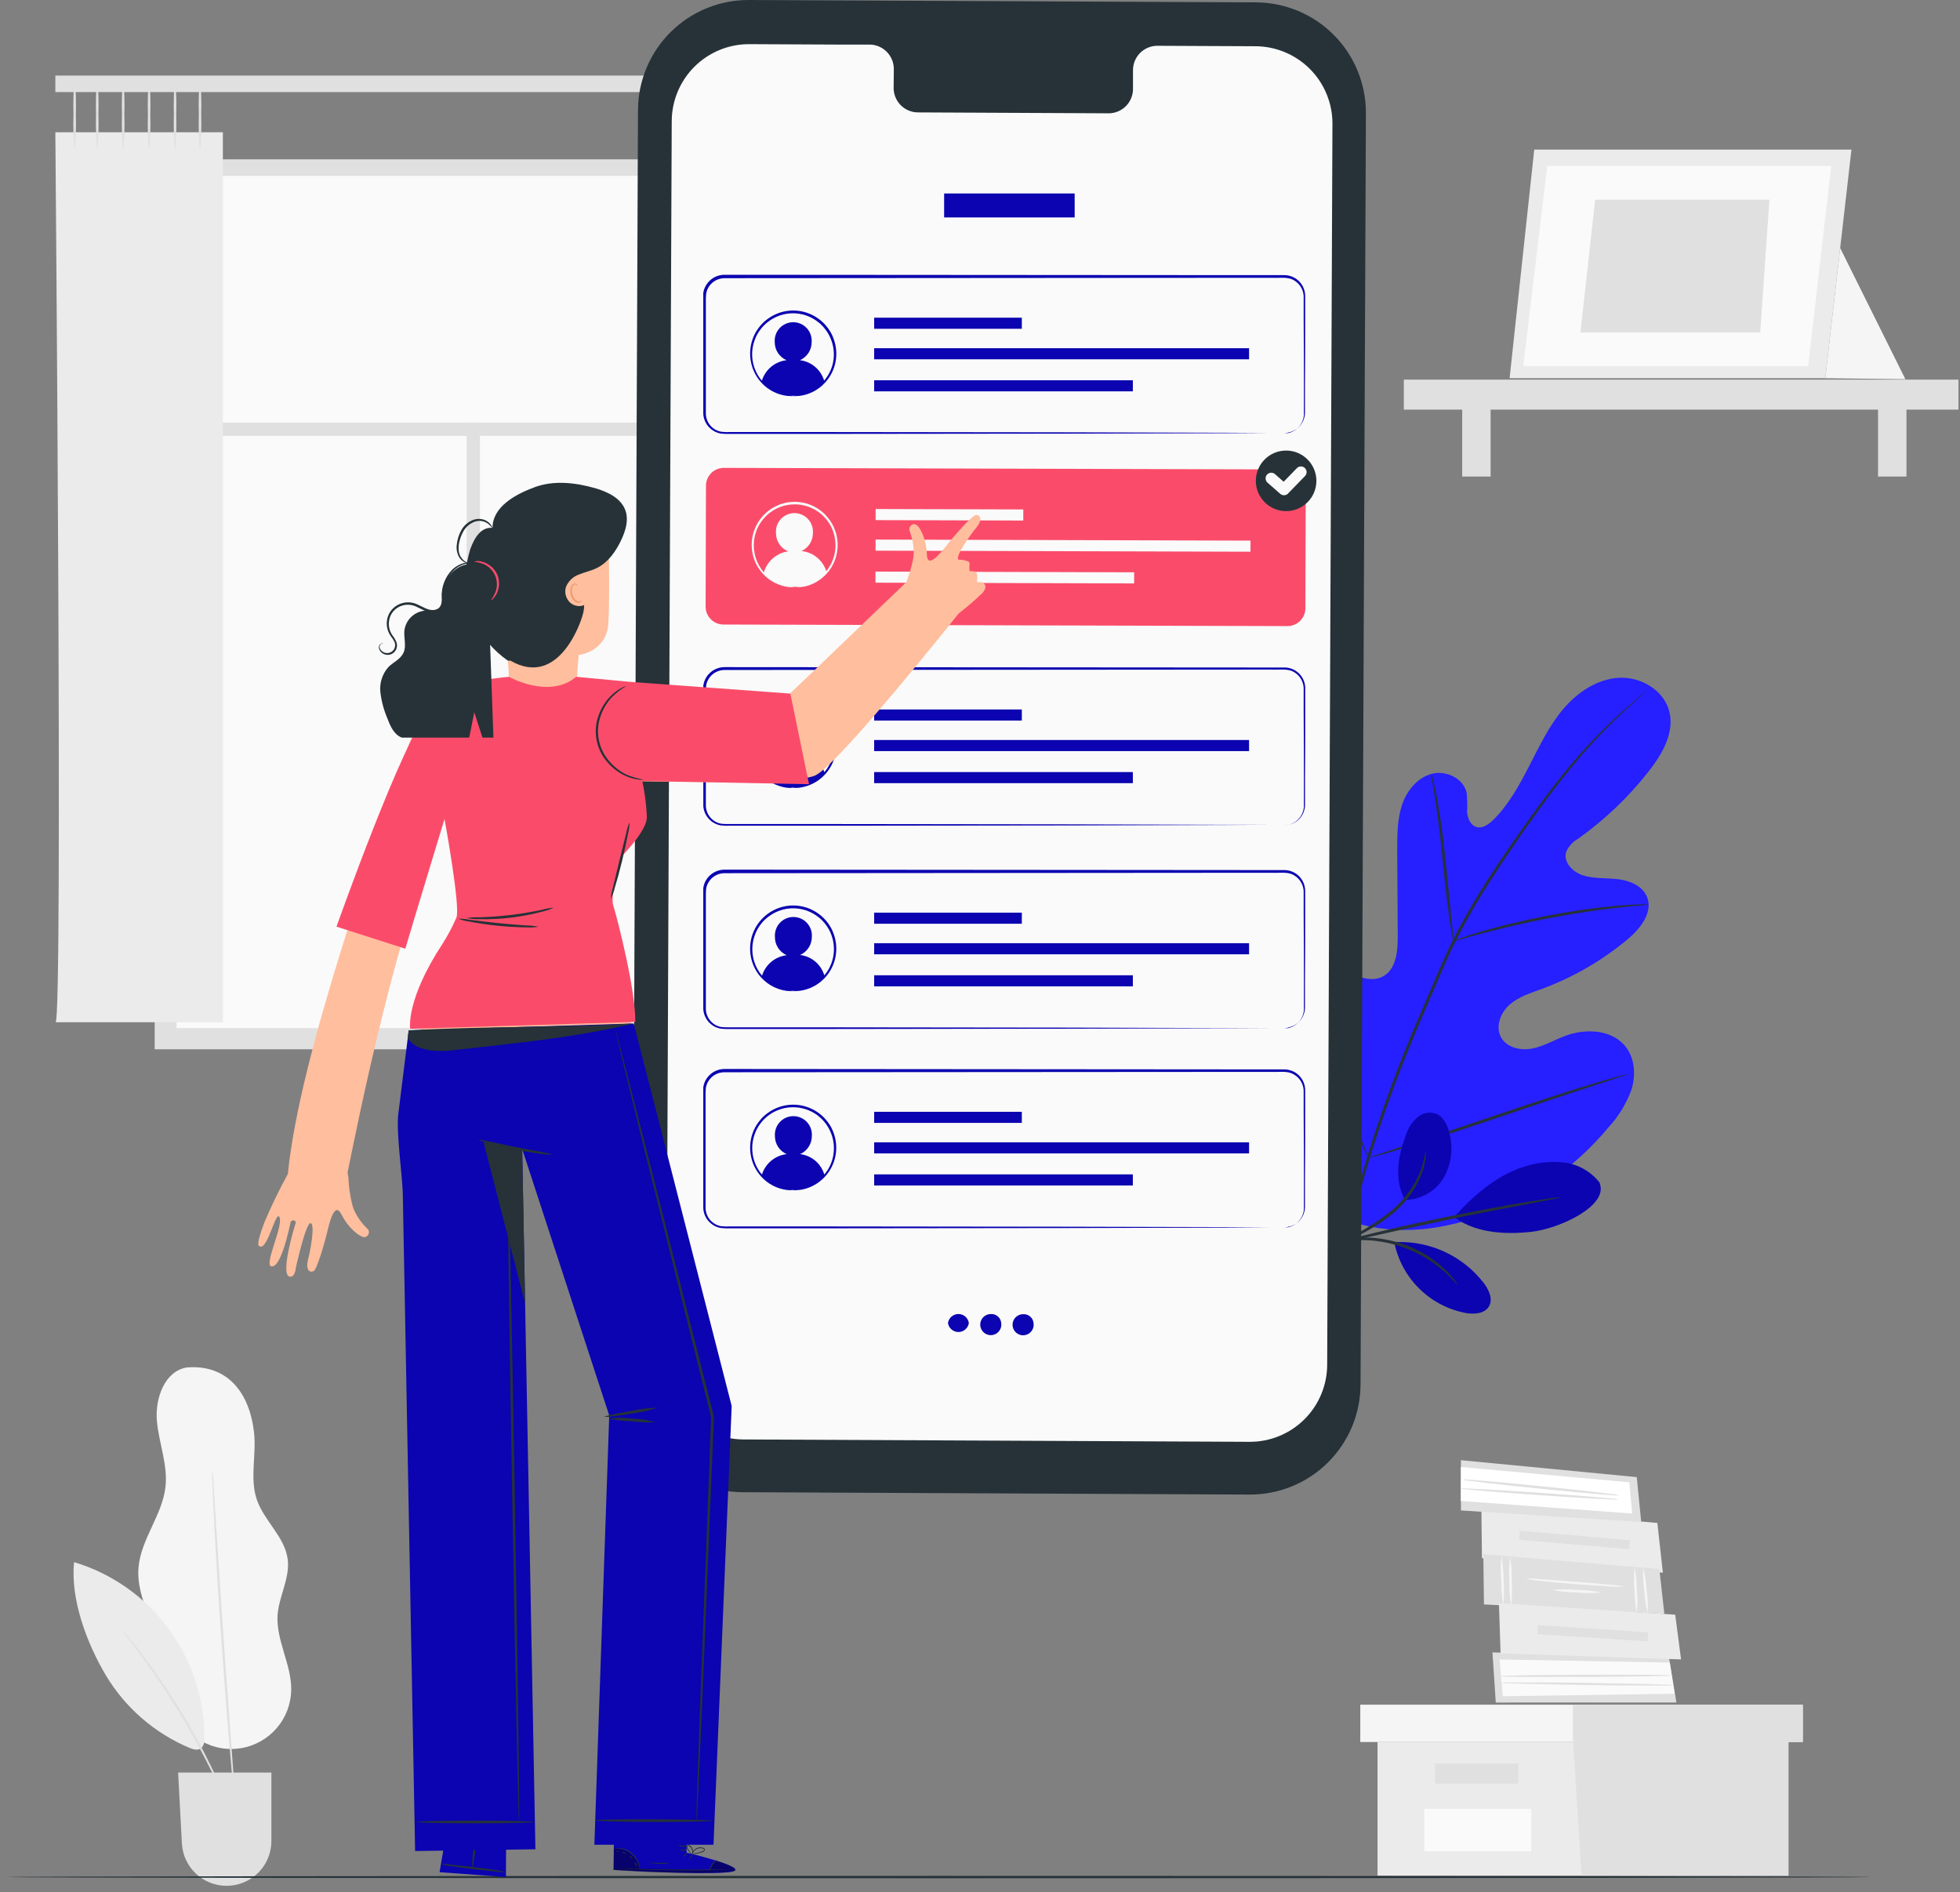 <svg width="173" height="167" viewBox="0 0 173 167" fill="none" xmlns="http://www.w3.org/2000/svg">
<rect x="0" y="0" width="173" height="167" fill="#808080" stroke="none"/>
<path d="M70.603 14.062H13.652V92.606H70.603V14.062Z" fill="#E0E0E0"/>
<path d="M67.465 16.024H16.084V90.234H67.465V16.024Z" fill="#FAFAFA" stroke="#FAFAFA" stroke-miterlimit="10"/>
<path d="M68.413 37.296H15.844V38.467H68.413V37.296Z" fill="#E0E0E0"/>
<path d="M41.19 37.296V90.563H42.361V37.296H41.19Z" fill="#E0E0E0"/>
<path d="M79.665 6.67H4.885V8.126H79.665V6.67Z" fill="#E0E0E0"/>
<path d="M4.885 11.674C4.885 11.674 5.567 90.218 4.905 90.218H19.672V11.674H4.885Z" fill="#EBEBEB"/>
<path d="M8.582 13.367C8.478 12.28 8.444 11.188 8.477 10.097C8.444 9.005 8.478 7.913 8.582 6.826C8.687 7.913 8.722 9.005 8.686 10.097C8.722 11.188 8.687 12.28 8.582 13.367Z" fill="#E0E0E0"/>
<path d="M6.591 13.367C6.485 12.28 6.45 11.188 6.486 10.097C6.45 9.005 6.485 7.913 6.591 6.826C6.694 7.913 6.729 9.005 6.695 10.097C6.729 11.188 6.694 12.28 6.591 13.367Z" fill="#E0E0E0"/>
<path d="M10.872 13.367C10.766 12.28 10.732 11.188 10.768 10.097C10.732 9.005 10.766 7.913 10.872 6.826C10.975 7.913 11.01 9.005 10.976 10.097C11.01 11.188 10.975 12.28 10.872 13.367Z" fill="#E0E0E0"/>
<path d="M13.16 13.367C13.056 12.28 13.022 11.188 13.055 10.097C13.022 9.005 13.056 7.913 13.16 6.826C13.265 7.913 13.3 9.005 13.264 10.097C13.3 11.188 13.265 12.28 13.16 13.367Z" fill="#E0E0E0"/>
<path d="M15.451 13.367C15.348 12.28 15.313 11.188 15.347 10.097C15.313 9.005 15.348 7.913 15.451 6.826C15.554 7.913 15.589 9.005 15.555 10.097C15.589 11.188 15.554 12.28 15.451 13.367Z" fill="#E0E0E0"/>
<path d="M17.655 13.367C17.55 12.28 17.515 11.188 17.551 10.097C17.515 9.005 17.55 7.913 17.655 6.826C17.759 7.913 17.793 9.005 17.76 10.097C17.793 11.188 17.759 12.28 17.655 13.367Z" fill="#E0E0E0"/>
<path d="M64.383 11.674C64.383 11.674 65.065 90.218 64.407 90.218H79.174V11.674H64.383Z" fill="#EBEBEB"/>
<path d="M68.084 13.367C67.98 12.28 67.945 11.188 67.979 10.097C67.945 9.005 67.98 7.913 68.084 6.826C68.187 7.913 68.222 9.005 68.188 10.097C68.222 11.188 68.187 12.28 68.084 13.367Z" fill="#E0E0E0"/>
<path d="M66.09 13.367C65.986 12.28 65.951 11.188 65.985 10.097C65.951 9.005 65.986 7.913 66.09 6.826C66.195 7.913 66.23 9.005 66.194 10.097C66.23 11.188 66.195 12.28 66.09 13.367Z" fill="#E0E0E0"/>
<path d="M70.374 13.367C70.268 12.28 70.234 11.188 70.27 10.097C70.234 9.005 70.268 7.913 70.374 6.826C70.477 7.913 70.512 9.005 70.478 10.097C70.512 11.188 70.477 12.28 70.374 13.367Z" fill="#E0E0E0"/>
<path d="M72.662 13.367C72.558 12.28 72.524 11.188 72.557 10.097C72.524 9.005 72.558 7.913 72.662 6.826C72.765 7.913 72.8 9.005 72.766 10.097C72.8 11.188 72.765 12.28 72.662 13.367Z" fill="#E0E0E0"/>
<path d="M74.954 13.367C74.848 12.28 74.814 11.188 74.85 10.097C74.814 9.005 74.848 7.913 74.954 6.826C75.057 7.913 75.092 9.005 75.058 10.097C75.092 11.188 75.057 12.28 74.954 13.367Z" fill="#E0E0E0"/>
<path d="M77.152 13.367C77.049 12.28 77.014 11.188 77.048 10.097C77.014 9.005 77.049 7.913 77.152 6.826C77.258 7.913 77.293 9.005 77.256 10.097C77.293 11.188 77.258 12.28 77.152 13.367Z" fill="#E0E0E0"/>
<path d="M121.588 153.742V165.536H138.835H157.856V153.742H121.588Z" fill="#EBEBEB"/>
<path d="M120.066 150.448V153.742H159.124V150.448H138.835H120.066Z" fill="#F5F5F5"/>
<path d="M139.598 165.536H157.857V153.742H159.125V150.448H138.836V153.437L139.598 165.536Z" fill="#E0E0E0"/>
<path d="M134.016 155.644H126.66V157.418H134.016V155.644Z" fill="#E0E0E0"/>
<path d="M135.159 159.641H125.713V163.389H135.159V159.641Z" fill="#FAFAFA"/>
<path d="M130.806 137.514L130.754 133.08L146.288 134.408L146.773 138.794L130.806 137.514Z" fill="#EBEBEB"/>
<path d="M134.158 135.097L134.09 135.892L143.806 136.724L143.874 135.928L134.158 135.097Z" fill="#E0E0E0"/>
<path d="M128.951 133.304L128.947 128.87L144.469 130.363L144.862 134.328L128.951 133.304Z" fill="#E0E0E0"/>
<path d="M128.947 129.472L128.939 132.466L144.064 133.577L143.811 130.821L128.947 129.472Z" fill="white"/>
<path d="M142.915 131.968C142.732 131.987 142.548 131.987 142.365 131.968L140.88 131.851C139.624 131.743 137.891 131.583 135.981 131.39C134.07 131.197 132.341 131.009 131.089 130.864L129.608 130.68C129.425 130.666 129.243 130.634 129.066 130.583C129.249 130.567 129.433 130.567 129.616 130.583L131.101 130.7C132.357 130.808 134.087 130.973 136.001 131.165C137.915 131.358 139.644 131.542 140.892 131.691L142.373 131.871C142.557 131.885 142.738 131.917 142.915 131.968Z" fill="#E0E0E0"/>
<path d="M142.883 132.341C142.699 132.361 142.514 132.361 142.33 132.341L140.829 132.269C139.565 132.201 137.815 132.092 135.885 131.956C133.955 131.82 132.205 131.691 130.941 131.583L129.444 131.446C129.26 131.44 129.077 131.413 128.898 131.366C129.083 131.348 129.268 131.348 129.452 131.366L130.953 131.434C132.221 131.503 133.971 131.615 135.901 131.747C137.831 131.88 139.577 132.016 140.841 132.125L142.338 132.261C142.522 132.272 142.704 132.298 142.883 132.341Z" fill="#E0E0E0"/>
<path d="M130.982 141.599L130.926 137.165L146.464 138.481L146.905 142.441L130.982 141.599Z" fill="#E0E0E0"/>
<path d="M132.696 141.691C132.564 140.971 132.5 140.24 132.507 139.508C132.442 138.779 132.449 138.045 132.527 137.317C132.658 138.038 132.721 138.768 132.716 139.5C132.779 140.23 132.772 140.963 132.696 141.691Z" fill="#F5F5F5"/>
<path d="M133.283 137.365C133.401 138.086 133.452 138.815 133.435 139.544C133.486 140.272 133.466 141.003 133.375 141.727C133.257 141.007 133.206 140.278 133.223 139.548C133.172 138.821 133.192 138.089 133.283 137.365Z" fill="#F5F5F5"/>
<path d="M134.693 139.315C137.402 139.616 140.584 139.789 143.337 140.034L134.693 139.315Z" fill="white"/>
<path d="M143.337 140.034C142.913 140.054 142.488 140.043 142.065 140.002C141.283 139.958 140.203 139.89 139.007 139.801C137.811 139.713 136.732 139.613 135.949 139.52C135.525 139.491 135.105 139.423 134.693 139.316C135.118 139.303 135.543 139.322 135.965 139.372L139.023 139.593C140.227 139.681 141.299 139.773 142.077 139.853C142.502 139.876 142.923 139.936 143.337 140.034Z" fill="#F5F5F5"/>
<path d="M144.474 142.313C144.339 141.661 144.272 140.997 144.274 140.331C144.203 139.671 144.203 139.005 144.274 138.344C144.409 138.995 144.476 139.658 144.474 140.323C144.544 140.984 144.544 141.652 144.474 142.313Z" fill="#F5F5F5"/>
<path d="M145.433 142.362C145.262 141.715 145.161 141.051 145.132 140.383C145.032 139.719 145.001 139.047 145.04 138.377C145.208 139.023 145.309 139.684 145.341 140.351C145.441 141.016 145.471 141.69 145.433 142.362Z" fill="#F5F5F5"/>
<path d="M137.002 140.311C138.711 140.427 140.016 140.511 141.38 140.544L137.002 140.311Z" fill="white"/>
<path d="M141.38 140.544C140.65 140.612 139.915 140.612 139.185 140.544C138.452 140.539 137.721 140.465 137.002 140.323C137.732 140.252 138.467 140.252 139.197 140.323C139.93 140.328 140.661 140.402 141.38 140.544Z" fill="#F5F5F5"/>
<path d="M132.025 150.259L131.732 145.833L147.318 146.326L147.969 150.255L132.025 150.259Z" fill="#E0E0E0"/>
<path d="M132.644 149.701L147.809 149.484L147.388 146.731L132.359 146.455L132.644 149.701Z" fill="#FAFAFA"/>
<path d="M132.449 145.921L132.305 141.491L147.863 142.506L148.38 146.451L132.449 145.921Z" fill="#EBEBEB"/>
<path d="M135.749 143.428L135.697 144.225L145.428 144.857L145.48 144.06L135.749 143.428Z" fill="#E0E0E0"/>
<path d="M147.542 147.863C147.345 147.899 147.145 147.914 146.944 147.907L145.339 147.947C143.967 147.971 142.077 147.991 139.986 148C137.895 148.008 136.005 148 134.633 148L133.028 147.975C132.827 147.981 132.627 147.968 132.43 147.935C132.626 147.902 132.825 147.888 133.024 147.891L134.649 147.851C136.017 147.827 137.911 147.811 140.002 147.803C142.093 147.795 143.987 147.803 145.355 147.803L146.96 147.831C147.155 147.825 147.35 147.836 147.542 147.863Z" fill="#E0E0E0"/>
<path d="M147.72 148.722C147.521 148.754 147.319 148.766 147.118 148.758H145.485C144.104 148.758 142.198 148.758 140.095 148.714C137.993 148.669 136.082 148.649 134.706 148.609L133.065 148.561C132.864 148.565 132.664 148.549 132.467 148.513C132.665 148.484 132.865 148.473 133.065 148.481H134.698C136.078 148.481 137.985 148.481 140.091 148.525C142.198 148.569 144.104 148.593 145.481 148.629L147.114 148.685C147.316 148.682 147.519 148.694 147.72 148.722Z" fill="#E0E0E0"/>
<path d="M16.495 120.684C14.544 120.997 13.685 123.393 13.846 125.363C14.007 127.333 14.825 129.251 14.608 131.214C14.332 133.71 12.45 135.816 12.229 138.312C11.972 141.258 14.055 143.874 14.677 146.764C14.978 148.172 14.938 149.661 15.479 151.001C15.928 152.14 16.756 153.088 17.824 153.685C18.893 154.282 20.135 154.491 21.34 154.276C22.544 154.061 23.637 153.435 24.433 152.505C25.229 151.576 25.678 150.399 25.704 149.175C25.748 146.912 24.352 144.781 24.5 142.522C24.629 140.857 25.604 139.276 25.395 137.618C25.146 135.644 23.317 134.239 22.67 132.357C22.024 130.475 22.646 128.401 22.422 126.422C22.02 122.875 20.054 120.403 16.495 120.684Z" fill="#F5F5F5"/>
<path d="M6.538 137.867C6.205 141.154 7.662 145.022 9.347 147.863C11.06 150.719 13.638 152.957 16.707 154.252C17.052 154.396 17.481 154.516 17.77 154.28C17.873 154.167 17.95 154.033 17.996 153.887C18.042 153.742 18.057 153.588 18.039 153.437C18.062 149.947 16.953 146.543 14.879 143.736C12.805 140.929 9.877 138.87 6.534 137.867" fill="#EBEBEB"/>
<path d="M20.861 161.126C20.824 161.067 20.793 161.006 20.769 160.941C20.709 160.801 20.628 160.624 20.536 160.403C20.335 159.934 20.042 159.26 19.665 158.429C18.686 156.267 17.595 154.158 16.399 152.109C15.199 150.061 13.896 148.076 12.494 146.162C11.956 145.427 11.515 144.837 11.202 144.436L10.849 143.967C10.804 143.913 10.765 143.855 10.732 143.794C10.786 143.838 10.835 143.887 10.877 143.942L11.258 144.388C11.587 144.789 12.061 145.355 12.602 146.081C14.039 147.979 15.362 149.961 16.563 152.016C17.759 154.071 18.831 156.195 19.773 158.377C20.135 159.211 20.412 159.898 20.576 160.383C20.66 160.608 20.724 160.785 20.781 160.937C20.817 160.995 20.844 161.059 20.861 161.126Z" fill="#E0E0E0"/>
<path d="M18.745 129.781C18.745 129.781 18.745 129.889 18.781 130.098C18.817 130.307 18.817 130.62 18.845 131.001C18.897 131.804 18.97 132.939 19.058 134.332C19.238 137.141 19.487 141.033 19.788 145.323C20.089 149.613 20.39 153.497 20.591 156.31C20.695 157.703 20.783 158.834 20.844 159.637C20.872 160.018 20.892 160.319 20.908 160.544C20.918 160.649 20.918 160.755 20.908 160.861C20.882 160.758 20.866 160.653 20.86 160.548L20.763 159.645C20.687 158.842 20.583 157.711 20.45 156.318C20.198 153.509 19.881 149.629 19.58 145.335C19.279 141.041 19.046 137.157 18.905 134.34C18.837 132.947 18.785 131.812 18.749 131.005C18.749 130.624 18.725 130.323 18.717 130.098C18.716 129.992 18.726 129.886 18.745 129.781Z" fill="#E0E0E0"/>
<path d="M15.721 156.438H23.955V162.482C23.955 163.53 23.539 164.536 22.797 165.277C22.056 166.018 21.051 166.435 20.003 166.435C18.991 166.435 18.017 166.047 17.283 165.352C16.548 164.656 16.108 163.705 16.054 162.695L15.721 156.438Z" fill="#E0E0E0"/>
<path d="M135.421 13.203L133.246 33.379H161.108L163.419 13.203H135.421Z" fill="#EBEBEB"/>
<path d="M136.568 14.651L134.453 32.308H159.598L161.632 14.651H136.568Z" fill="#FAFAFA"/>
<path d="M140.798 17.621L139.498 29.338H155.365L156.18 17.621H140.798Z" fill="#E0E0E0"/>
<path d="M162.424 21.891L168.178 33.464L161.107 33.38L162.512 21.136" fill="#F5F5F5"/>
<path d="M168.274 35.783H165.766V42.059H168.274V35.783Z" fill="#E0E0E0"/>
<path d="M131.569 35.783H129.061V42.059H131.569V35.783Z" fill="#E0E0E0"/>
<path d="M172.865 33.504H123.908V36.152H172.865V33.504Z" fill="#E0E0E0"/>
<path d="M165.193 165.66C165.193 165.716 128.347 165.765 82.929 165.765C37.511 165.765 0.637 165.716 0.637 165.66C0.637 165.604 37.475 165.556 82.929 165.556C128.383 165.556 165.193 165.6 165.193 165.66Z" fill="#263238"/>
<path d="M118.494 107.554C111.572 102.738 109.999 93.741 110.276 85.671C110.32 84.327 110.172 82.906 110.814 81.723C111.456 80.539 112.948 79.736 114.152 80.302C115.156 80.772 115.589 81.935 116.159 82.898C116.906 84.182 118.001 85.228 119.317 85.916C120.176 86.362 121.235 86.635 122.082 86.165C123.246 85.527 123.382 83.922 123.374 82.582L123.326 75.089C123.326 73.753 123.326 72.385 123.727 71.113C124.128 69.841 125.063 68.661 126.335 68.304C127.608 67.946 129.189 68.681 129.457 69.993C129.508 70.547 129.52 71.103 129.494 71.658C129.534 72.216 129.791 72.83 130.32 72.987C130.85 73.143 131.392 72.762 131.789 72.373C133.173 71.02 134.112 69.275 134.999 67.557C135.886 65.84 136.729 64.05 137.981 62.573C139.233 61.096 140.97 59.929 142.889 59.82C144.807 59.712 146.853 60.896 147.339 62.778C147.824 64.66 146.709 66.574 145.505 68.099C143.726 70.367 141.628 72.366 139.277 74.034C138.821 74.292 138.458 74.688 138.242 75.166C137.949 76.061 138.795 76.947 139.678 77.24C140.678 77.573 141.761 77.469 142.804 77.593C143.848 77.718 144.979 78.175 145.377 79.162C145.922 80.531 144.779 81.972 143.651 82.906C141.394 84.79 138.83 86.271 136.071 87.285C135.084 87.646 134.064 87.959 133.262 88.653C132.459 89.347 131.986 90.547 132.459 91.494C132.933 92.441 134.173 92.738 135.204 92.546C136.235 92.353 137.162 91.795 138.145 91.426C139.983 90.732 142.363 90.856 143.543 92.449C144.317 93.493 144.385 94.949 143.992 96.197C143.542 97.424 142.851 98.55 141.962 99.508C139.044 103.012 135.248 105.68 130.962 107.237C126.693 108.717 122.736 109.119 118.494 107.566" fill="#261FFF"/>
<path d="M145.385 60.932C145.345 60.977 145.302 61.018 145.257 61.056L144.855 61.413C144.506 61.722 143.989 62.18 143.338 62.786C141.498 64.497 139.788 66.342 138.222 68.308C137.223 69.552 136.188 70.956 135.104 72.485C134.021 74.014 132.877 75.663 131.737 77.437C130.53 79.282 129.426 81.192 128.431 83.159C127.913 84.183 127.455 85.254 126.982 86.35C126.508 87.445 126.043 88.549 125.561 89.668C123.732 93.874 122.14 98.178 120.79 102.562C119.702 106.147 118.954 109.827 118.555 113.553C118.296 116.066 118.254 118.597 118.43 121.117C118.503 122.008 118.571 122.702 118.631 123.168C118.659 123.393 118.679 123.569 118.695 123.702C118.701 123.763 118.701 123.825 118.695 123.886C118.678 123.827 118.664 123.767 118.655 123.706C118.635 123.573 118.607 123.401 118.571 123.176C118.491 122.71 118.406 122.02 118.322 121.125C118.109 118.6 118.126 116.06 118.37 113.537C118.746 109.794 119.48 106.096 120.561 102.493C121.9 98.099 123.491 93.784 125.325 89.572L126.749 86.249C127.219 85.158 127.684 84.078 128.202 83.039C129.206 81.065 130.318 79.148 131.533 77.296C132.68 75.523 133.836 73.882 134.923 72.353C136.011 70.824 137.066 69.423 138.074 68.187C139.661 66.232 141.402 64.406 143.278 62.726C143.936 62.132 144.482 61.682 144.827 61.385L145.229 61.048C145.277 61.005 145.329 60.966 145.385 60.932Z" fill="#263238"/>
<path d="M128.29 83.039C128.225 82.855 128.181 82.663 128.158 82.469C128.09 82.1 128.005 81.558 127.909 80.892C127.72 79.56 127.508 77.71 127.311 75.675C127.115 73.641 126.874 71.791 126.665 70.459C126.565 69.796 126.476 69.255 126.408 68.889C126.363 68.699 126.337 68.504 126.332 68.308C126.411 68.487 126.468 68.676 126.501 68.869C126.597 69.235 126.713 69.764 126.838 70.426C127.09 71.755 127.343 73.601 127.556 75.643C127.769 77.686 127.957 79.484 128.082 80.86C128.15 81.486 128.206 82.016 128.254 82.441C128.289 82.638 128.301 82.839 128.29 83.039Z" fill="#263238"/>
<path d="M145.504 79.821C145.277 79.871 145.046 79.899 144.814 79.905C144.373 79.945 143.735 79.997 142.948 80.09C141.367 80.258 139.196 80.571 136.816 81.017C134.437 81.462 132.31 81.988 130.777 82.389C130.007 82.586 129.389 82.762 128.959 82.883C128.742 82.96 128.517 83.015 128.289 83.047C128.496 82.944 128.71 82.858 128.931 82.79C129.352 82.642 129.962 82.437 130.729 82.216C132.258 81.767 134.393 81.237 136.78 80.78C138.816 80.388 140.871 80.102 142.936 79.921C143.739 79.853 144.373 79.825 144.818 79.817C145.047 79.798 145.276 79.799 145.504 79.821Z" fill="#263238"/>
<path d="M120.785 102.177C120.736 102.113 120.697 102.043 120.669 101.968L120.376 101.346C120.119 100.804 119.774 100.01 119.36 99.022C118.53 97.048 117.466 94.287 116.335 91.225C115.203 88.163 114.172 85.395 113.381 83.404C112.98 82.441 112.675 81.647 112.442 81.053C112.338 80.796 112.258 80.587 112.189 80.415C112.154 80.341 112.13 80.263 112.117 80.182C112.167 80.246 112.206 80.318 112.234 80.395C112.314 80.559 112.41 80.768 112.527 81.017C112.783 81.558 113.128 82.353 113.542 83.34C114.372 85.31 115.436 88.071 116.567 91.137C117.699 94.203 118.73 96.968 119.521 98.954L120.46 101.306C120.564 101.563 120.645 101.775 120.713 101.948C120.747 102.02 120.772 102.097 120.785 102.177Z" fill="#263238"/>
<path d="M143.671 94.801C143.6 94.842 143.525 94.875 143.446 94.897L142.78 95.118L140.332 95.92C138.261 96.591 135.412 97.554 132.27 98.617C129.128 99.68 126.251 100.623 124.18 101.245C123.137 101.558 122.294 101.803 121.704 101.964L121.026 102.14C120.873 102.18 120.789 102.197 120.785 102.184C120.857 102.144 120.934 102.113 121.014 102.092L121.68 101.871L124.128 101.069C126.199 100.399 129.044 99.436 132.19 98.372C135.336 97.309 138.209 96.366 140.28 95.744C141.319 95.431 142.166 95.182 142.752 95.025L143.43 94.849C143.508 94.822 143.589 94.806 143.671 94.801Z" fill="#263238"/>
<path d="M124.008 105.892C124.709 105.892 125.398 105.706 126.004 105.353C126.61 105.001 127.112 104.495 127.459 103.886C127.796 103.272 128.007 102.596 128.079 101.9C128.151 101.203 128.084 100.499 127.881 99.829C127.704 99.207 127.383 98.561 126.789 98.304C126.504 98.201 126.197 98.176 125.899 98.232C125.601 98.287 125.324 98.422 125.096 98.621C124.644 99.025 124.306 99.542 124.117 100.118C123.382 102.06 123.033 104.066 124.008 105.896" fill="#0B04B0"/>
<path d="M123.263 109.621C124.741 109.568 126.21 109.869 127.549 110.497C128.888 111.125 130.058 112.062 130.963 113.232C131.417 113.83 131.802 114.653 131.421 115.299C131.04 115.945 130.125 116.009 129.386 115.881C127.844 115.592 126.421 114.852 125.299 113.755C124.177 112.658 123.405 111.253 123.082 109.717" fill="#0B04B0"/>
<path d="M141.227 104.428C140.851 103.926 140.377 103.506 139.834 103.192C139.292 102.878 138.691 102.678 138.069 102.602C136.821 102.458 135.556 102.603 134.373 103.023C132.069 103.766 129.959 105.588 128.354 107.413C130.488 109.047 133.602 108.89 135.175 108.714C137.663 108.433 141.997 106.414 141.195 104.428" fill="#0B04B0"/>
<path d="M117.816 109.833C118.211 109.739 118.6 109.621 118.98 109.48C120.387 108.878 121.706 108.088 122.901 107.133C124.104 106.158 125.021 104.875 125.553 103.421C125.704 102.978 125.801 102.518 125.842 102.052C125.869 101.882 125.869 101.709 125.842 101.539C125.735 102.153 125.58 102.758 125.381 103.348C124.811 104.742 123.9 105.97 122.732 106.92C121.55 107.856 120.266 108.654 118.904 109.3" fill="#263238"/>
<path d="M117.765 109.841L119.992 109.348C121.874 108.926 124.474 108.352 127.352 107.742C130.229 107.132 132.845 106.643 134.739 106.282L136.982 105.848C137.255 105.809 137.524 105.744 137.785 105.656C137.505 105.664 137.226 105.694 136.95 105.744C136.417 105.816 135.646 105.937 134.695 106.093C132.789 106.406 130.169 106.896 127.287 107.478C124.406 108.059 121.806 108.681 119.936 109.147C119.001 109.38 118.246 109.576 117.725 109.721" fill="#263238"/>
<path d="M128.652 113.377C128.583 113.23 128.492 113.095 128.383 112.975C128.274 112.819 128.153 112.671 128.022 112.534C127.856 112.342 127.679 112.16 127.492 111.988C127.012 111.535 126.488 111.131 125.927 110.784C125.237 110.364 124.504 110.019 123.74 109.757C122.969 109.507 122.174 109.34 121.368 109.259C120.711 109.199 120.05 109.205 119.394 109.279C119.142 109.302 118.891 109.341 118.644 109.396C118.456 109.426 118.271 109.47 118.09 109.528C117.789 109.616 117.729 109.729 117.733 109.745C118.286 109.623 118.846 109.531 119.41 109.468C120.055 109.425 120.702 109.438 121.344 109.508C122.918 109.68 124.437 110.188 125.799 110.997C126.353 111.328 126.877 111.708 127.364 112.133C128.198 112.851 128.616 113.409 128.652 113.377Z" fill="#263238"/>
<path d="M110.297 131.904L65.541 131.695C64.261 131.689 62.995 131.432 61.814 130.936C60.634 130.441 59.563 129.718 58.662 128.809C57.761 127.9 57.047 126.822 56.563 125.637C56.079 124.452 55.832 123.184 55.838 121.904L56.312 9.707C56.317 8.427 56.575 7.16 57.071 5.979C57.566 4.798 58.289 3.726 59.199 2.825C60.108 1.924 61.187 1.21 62.372 0.725C63.557 0.241 64.826 -0.006 66.107 0L110.859 0.209C113.443 0.22 115.917 1.258 117.737 3.093C119.556 4.929 120.573 7.412 120.562 9.996L120.088 122.193C120.084 123.473 119.827 124.741 119.332 125.922C118.837 127.103 118.114 128.175 117.205 129.077C116.296 129.979 115.218 130.693 114.032 131.178C112.847 131.663 111.578 131.91 110.297 131.904Z" fill="#263238"/>
<path d="M110.795 4.081L102.119 4.041C101.836 4.046 101.557 4.106 101.298 4.219C101.038 4.332 100.804 4.494 100.607 4.698C100.411 4.901 100.257 5.142 100.153 5.405C100.05 5.668 99.999 5.949 100.004 6.232V7.805C100.01 8.088 99.959 8.369 99.856 8.633C99.752 8.896 99.598 9.137 99.402 9.341C99.205 9.545 98.971 9.708 98.711 9.821C98.452 9.934 98.173 9.995 97.89 10L80.975 9.92C80.404 9.904 79.862 9.663 79.469 9.248C79.076 8.834 78.863 8.28 78.877 7.709L78.893 6.144C78.907 5.573 78.694 5.019 78.3 4.605C77.907 4.19 77.365 3.948 76.794 3.933H73.744L66.148 3.897C65.249 3.892 64.358 4.065 63.526 4.405C62.694 4.746 61.938 5.248 61.3 5.882C60.663 6.516 60.157 7.269 59.812 8.099C59.467 8.93 59.29 9.82 59.29 10.719L58.828 120.186C58.824 121.082 58.996 121.971 59.336 122.8C59.675 123.63 60.174 124.384 60.805 125.021C61.436 125.657 62.186 126.163 63.013 126.51C63.839 126.856 64.726 127.036 65.622 127.04L110.286 127.249C111.184 127.254 112.075 127.081 112.907 126.74C113.739 126.399 114.495 125.898 115.133 125.264C115.77 124.63 116.276 123.876 116.621 123.046C116.966 122.216 117.144 121.326 117.144 120.427L117.609 10.915C117.611 10.019 117.436 9.131 117.094 8.303C116.752 7.474 116.251 6.721 115.618 6.086C114.985 5.452 114.234 4.948 113.406 4.604C112.579 4.26 111.691 4.082 110.795 4.081Z" fill="#FAFAFA"/>
<path d="M94.855 17.075H83.334V19.19H94.855V17.075Z" fill="#0B04B0"/>
<path d="M69.734 34.888C69.826 34.891 69.918 34.903 70.007 34.925C70.09 34.903 70.175 34.891 70.26 34.888H69.734Z" fill="#0B04B0"/>
<path d="M72.893 29.086C72.681 28.793 72.424 28.537 72.13 28.327C71.515 27.874 70.771 27.629 70.007 27.629C69.243 27.629 68.499 27.874 67.885 28.327C67.59 28.537 67.331 28.793 67.118 29.086C66.908 29.36 66.743 29.666 66.629 29.993C66.419 30.559 66.355 31.168 66.442 31.765C66.529 32.363 66.764 32.929 67.126 33.412C67.17 33.472 67.218 33.524 67.263 33.576C67.411 33.097 67.696 32.671 68.082 32.351C68.468 32.03 68.939 31.828 69.438 31.77C69.126 31.634 68.861 31.409 68.677 31.124C68.492 30.839 68.395 30.505 68.398 30.165C68.382 29.942 68.413 29.717 68.488 29.506C68.562 29.295 68.68 29.101 68.833 28.937C68.986 28.773 69.171 28.642 69.376 28.553C69.582 28.464 69.803 28.418 70.027 28.418C70.252 28.418 70.473 28.464 70.679 28.553C70.884 28.642 71.069 28.773 71.222 28.937C71.375 29.101 71.492 29.295 71.567 29.506C71.642 29.717 71.672 29.942 71.657 30.165C71.66 30.505 71.563 30.837 71.379 31.123C71.195 31.408 70.932 31.633 70.621 31.77C71.114 31.83 71.579 32.032 71.958 32.352C72.338 32.672 72.615 33.096 72.756 33.572L72.889 33.412C73.251 32.929 73.486 32.363 73.573 31.765C73.66 31.168 73.596 30.559 73.386 29.993C73.269 29.667 73.103 29.361 72.893 29.086Z" fill="#FAFAFA"/>
<path d="M73.587 29.92C73.468 29.573 73.295 29.246 73.073 28.953C72.85 28.645 72.579 28.374 72.271 28.151C71.617 27.666 70.825 27.404 70.012 27.404C69.198 27.404 68.406 27.666 67.752 28.151C67.443 28.373 67.172 28.644 66.95 28.953C66.729 29.247 66.554 29.573 66.432 29.92C66.204 30.564 66.151 31.256 66.28 31.927C66.39 32.511 66.638 33.061 67.002 33.532C67.525 34.21 68.266 34.685 69.101 34.876C69.323 34.929 69.55 34.956 69.779 34.956C69.857 34.967 69.937 34.967 70.016 34.956C69.926 34.935 69.835 34.922 69.743 34.92H70.268C70.183 34.922 70.098 34.934 70.016 34.956C70.094 34.967 70.174 34.967 70.252 34.956C70.481 34.956 70.708 34.929 70.931 34.876C71.764 34.685 72.504 34.209 73.025 33.532C73.392 33.063 73.641 32.512 73.752 31.927C73.878 31.255 73.821 30.562 73.587 29.92ZM73.551 31.887C73.45 32.448 73.218 32.977 72.873 33.431L72.74 33.592C72.599 33.116 72.322 32.692 71.942 32.372C71.563 32.052 71.098 31.849 70.606 31.79C70.916 31.653 71.18 31.428 71.364 31.143C71.547 30.857 71.644 30.524 71.641 30.185C71.656 29.962 71.626 29.737 71.551 29.526C71.477 29.314 71.359 29.121 71.206 28.957C71.053 28.793 70.868 28.662 70.663 28.573C70.457 28.483 70.236 28.437 70.012 28.437C69.787 28.437 69.566 28.483 69.36 28.573C69.155 28.662 68.97 28.793 68.817 28.957C68.664 29.121 68.547 29.314 68.472 29.526C68.397 29.737 68.367 29.962 68.382 30.185C68.379 30.525 68.476 30.858 68.661 31.144C68.846 31.429 69.11 31.654 69.422 31.79C68.923 31.848 68.453 32.05 68.066 32.37C67.68 32.691 67.396 33.117 67.247 33.596C67.203 33.544 67.154 33.492 67.11 33.431C66.748 32.949 66.513 32.383 66.426 31.785C66.339 31.188 66.403 30.579 66.613 30.012C66.727 29.686 66.892 29.38 67.102 29.106C67.315 28.813 67.574 28.557 67.869 28.347C68.484 27.893 69.228 27.649 69.992 27.649C70.756 27.649 71.499 27.893 72.114 28.347C72.408 28.557 72.665 28.813 72.877 29.106C73.087 29.381 73.253 29.687 73.37 30.012C73.595 30.61 73.657 31.257 73.551 31.887Z" fill="#0B04B0"/>
<path d="M113.363 38.267C113.363 38.267 113.479 38.267 113.696 38.223C114.018 38.157 114.314 38.001 114.551 37.774C114.741 37.59 114.888 37.366 114.981 37.118C115.074 36.87 115.111 36.605 115.089 36.341C115.089 35.703 115.089 34.969 115.089 34.146C115.089 32.493 115.089 30.474 115.068 28.127C115.068 27.541 115.068 26.923 115.068 26.305C115.085 25.993 115.015 25.683 114.867 25.409C114.719 25.134 114.499 24.906 114.23 24.748C113.676 24.399 112.954 24.551 112.259 24.519H110.1L63.952 24.551C63.689 24.552 63.43 24.616 63.197 24.736C62.963 24.857 62.761 25.032 62.608 25.245C62.455 25.459 62.357 25.707 62.323 25.968C62.303 26.235 62.296 26.503 62.303 26.77V36.558C62.315 36.806 62.382 37.048 62.5 37.266C62.618 37.484 62.784 37.673 62.985 37.818C63.184 37.963 63.413 38.06 63.655 38.103C63.908 38.133 64.163 38.142 64.418 38.131H73.511L94.254 38.155L108.235 38.191L112.039 38.211H113.026C113.251 38.211 113.363 38.211 113.363 38.211H113.026H112.039L108.235 38.235L94.254 38.271L73.511 38.295H64.418C64.15 38.304 63.882 38.294 63.615 38.263C63.197 38.188 62.817 37.974 62.537 37.654C62.257 37.335 62.094 36.93 62.074 36.506C62.074 34.379 62.074 32.217 62.074 30.021V26.706C62.074 26.425 62.074 26.156 62.074 25.855C62.118 25.566 62.229 25.291 62.399 25.053C62.573 24.806 62.803 24.604 63.07 24.464C63.337 24.325 63.635 24.251 63.936 24.25L110.084 24.282H113.295C113.647 24.269 113.995 24.358 114.298 24.539C114.588 24.711 114.825 24.959 114.985 25.256C115.144 25.553 115.219 25.888 115.201 26.225C115.201 26.851 115.201 27.461 115.201 28.046C115.201 30.39 115.201 32.408 115.181 34.066C115.181 34.888 115.181 35.623 115.181 36.261C115.199 36.533 115.157 36.806 115.057 37.06C114.957 37.314 114.802 37.543 114.603 37.73C114.357 37.957 114.05 38.109 113.72 38.167C113.607 38.218 113.486 38.252 113.363 38.267Z" fill="#0B04B0"/>
<path d="M90.192 28.038H77.158V29.017H90.192V28.038Z" fill="#0B04B0"/>
<path d="M99.992 33.56H77.158V34.539H99.992V33.56Z" fill="#0B04B0"/>
<path d="M110.249 30.731H77.158V31.71H110.249V30.731Z" fill="#0B04B0"/>
<path d="M69.734 69.463C69.911 69.487 70.007 69.487 70.007 69.504C70.09 69.482 70.175 69.469 70.26 69.467L69.734 69.463Z" fill="#0B04B0"/>
<path d="M72.893 63.665C72.682 63.371 72.425 63.115 72.13 62.906C71.515 62.453 70.771 62.208 70.007 62.208C69.243 62.208 68.499 62.453 67.885 62.906C67.31 63.325 66.873 63.904 66.629 64.572C66.419 65.138 66.355 65.747 66.442 66.345C66.529 66.942 66.764 67.508 67.126 67.991L67.263 68.155C67.41 67.675 67.694 67.249 68.081 66.928C68.467 66.607 68.939 66.406 69.438 66.349C69.126 66.213 68.861 65.989 68.677 65.703C68.492 65.418 68.395 65.084 68.398 64.744C68.382 64.521 68.413 64.296 68.488 64.085C68.562 63.874 68.68 63.68 68.833 63.516C68.986 63.352 69.171 63.221 69.376 63.132C69.582 63.043 69.803 62.997 70.027 62.997C70.252 62.997 70.473 63.043 70.679 63.132C70.884 63.221 71.069 63.352 71.222 63.516C71.375 63.68 71.492 63.874 71.567 64.085C71.642 64.296 71.672 64.521 71.657 64.744C71.659 65.084 71.563 65.416 71.379 65.701C71.195 65.987 70.931 66.212 70.621 66.349C71.114 66.408 71.578 66.609 71.958 66.929C72.337 67.248 72.615 67.672 72.756 68.147L72.889 67.991C73.251 67.508 73.486 66.942 73.573 66.345C73.66 65.747 73.596 65.138 73.386 64.572C73.269 64.246 73.103 63.94 72.893 63.665Z" fill="#FAFAFA"/>
<path d="M73.588 64.499C73.47 64.15 73.297 63.822 73.074 63.528C72.85 63.22 72.579 62.949 72.271 62.726C71.618 62.241 70.826 61.979 70.012 61.979C69.198 61.979 68.406 62.241 67.753 62.726C67.147 63.176 66.686 63.794 66.429 64.503C66.2 65.147 66.147 65.839 66.276 66.51C66.386 67.094 66.634 67.645 66.998 68.115C67.522 68.791 68.264 69.264 69.097 69.455C69.319 69.511 69.547 69.54 69.775 69.54C69.854 69.55 69.933 69.55 70.012 69.54C70.012 69.54 69.916 69.54 69.739 69.499H70.265C70.18 69.502 70.095 69.514 70.012 69.536C70.091 69.546 70.17 69.546 70.249 69.536C70.478 69.536 70.705 69.507 70.927 69.451C71.759 69.26 72.499 68.786 73.022 68.111C73.388 67.641 73.637 67.091 73.748 66.506C73.877 65.835 73.821 65.141 73.588 64.499ZM73.552 66.466C73.452 67.019 73.226 67.541 72.889 67.991L72.757 68.147C72.615 67.672 72.338 67.248 71.959 66.929C71.579 66.609 71.115 66.408 70.622 66.349C70.932 66.212 71.195 65.987 71.379 65.701C71.563 65.416 71.66 65.084 71.657 64.744C71.673 64.521 71.643 64.296 71.568 64.085C71.493 63.874 71.376 63.68 71.223 63.516C71.07 63.352 70.885 63.221 70.68 63.132C70.474 63.043 70.252 62.996 70.028 62.996C69.804 62.996 69.582 63.043 69.377 63.132C69.171 63.221 68.986 63.352 68.834 63.516C68.681 63.68 68.563 63.874 68.489 64.085C68.414 64.296 68.383 64.521 68.399 64.744C68.396 65.084 68.493 65.418 68.677 65.703C68.862 65.988 69.127 66.213 69.438 66.349C68.939 66.406 68.468 66.607 68.082 66.928C67.695 67.249 67.411 67.675 67.263 68.155L67.127 67.991C66.765 67.508 66.53 66.942 66.443 66.344C66.356 65.747 66.42 65.138 66.629 64.572C66.873 63.904 67.311 63.324 67.885 62.906C68.5 62.453 69.244 62.208 70.008 62.208C70.772 62.208 71.516 62.453 72.131 62.906C72.425 63.115 72.683 63.371 72.893 63.665C73.103 63.94 73.27 64.246 73.387 64.572C73.61 65.177 73.667 65.831 73.552 66.466Z" fill="#0B04B0"/>
<path d="M113.363 72.846C113.363 72.846 113.479 72.846 113.696 72.802C114.017 72.736 114.314 72.58 114.551 72.353C114.741 72.168 114.889 71.944 114.982 71.695C115.075 71.447 115.111 71.18 115.088 70.916C115.088 70.282 115.088 69.548 115.088 68.721C115.088 67.072 115.088 65.049 115.068 62.702C115.068 62.116 115.068 61.498 115.068 60.884C115.085 60.572 115.015 60.261 114.867 59.986C114.719 59.711 114.499 59.482 114.23 59.323C113.676 58.974 112.954 59.126 112.259 59.094H110.1L63.952 59.13C63.689 59.13 63.429 59.193 63.196 59.314C62.962 59.435 62.76 59.61 62.608 59.825C62.455 60.037 62.357 60.283 62.323 60.543C62.303 60.81 62.296 61.078 62.303 61.345V71.153C62.315 71.401 62.383 71.642 62.501 71.86C62.619 72.079 62.784 72.267 62.985 72.413C63.184 72.558 63.413 72.656 63.655 72.698C63.908 72.726 64.163 72.735 64.418 72.726H73.511L94.254 72.75L108.234 72.79H112.039L108.234 72.81L94.254 72.85L73.511 72.874H64.418C64.15 72.885 63.882 72.876 63.615 72.846C63.208 72.773 62.836 72.567 62.558 72.261C62.28 71.955 62.111 71.565 62.078 71.153C62.078 69.026 62.078 66.864 62.078 64.668V61.353C62.078 61.072 62.078 60.808 62.078 60.503C62.119 60.206 62.23 59.924 62.403 59.68C62.577 59.434 62.807 59.232 63.074 59.093C63.342 58.953 63.639 58.879 63.94 58.877L110.088 58.91H113.299C113.555 58.9 113.81 58.943 114.048 59.038C114.286 59.133 114.502 59.276 114.682 59.459C114.861 59.642 115 59.86 115.091 60.1C115.181 60.34 115.22 60.596 115.205 60.852C115.205 61.478 115.205 62.084 115.205 62.67C115.205 65.013 115.205 67.036 115.185 68.689C115.185 69.516 115.185 70.25 115.185 70.884C115.203 71.156 115.161 71.429 115.061 71.683C114.961 71.937 114.806 72.166 114.607 72.353C114.361 72.581 114.054 72.734 113.724 72.794C113.607 72.829 113.485 72.847 113.363 72.846Z" fill="#0B04B0"/>
<path d="M90.192 62.614H77.158V63.593H90.192V62.614Z" fill="#0B04B0"/>
<path d="M99.992 68.139H77.158V69.118H99.992V68.139Z" fill="#0B04B0"/>
<path d="M110.249 65.31H77.158V66.289H110.249V65.31Z" fill="#0B04B0"/>
<path d="M62.312 42.866L62.282 53.536C62.279 54.407 62.983 55.115 63.854 55.118L113.638 55.257C114.509 55.259 115.217 54.555 115.22 53.684L115.249 43.014C115.252 42.143 114.548 41.435 113.677 41.432L63.893 41.293C63.022 41.291 62.314 41.995 62.312 42.866Z" fill="#FA4C6A"/>
<path d="M90.323 44.961L77.289 44.924L77.286 45.903L90.32 45.94L90.323 44.961Z" fill="#FAFAFA"/>
<path d="M100.109 50.509L77.275 50.446L77.273 51.425L100.106 51.489L100.109 50.509Z" fill="#FAFAFA"/>
<path d="M110.373 47.713L77.283 47.62L77.281 48.599L110.371 48.692L110.373 47.713Z" fill="#FAFAFA"/>
<path d="M70.749 48.633C71.057 48.488 71.316 48.257 71.494 47.968C71.672 47.678 71.762 47.343 71.752 47.003C71.764 46.78 71.73 46.556 71.651 46.346C71.573 46.137 71.452 45.945 71.297 45.784C71.142 45.623 70.955 45.495 70.748 45.41C70.541 45.324 70.319 45.281 70.095 45.285C69.871 45.288 69.651 45.338 69.447 45.431C69.243 45.523 69.06 45.656 68.91 45.822C68.76 45.988 68.645 46.184 68.574 46.396C68.502 46.608 68.475 46.832 68.494 47.055C68.493 47.399 68.595 47.735 68.786 48.021C68.976 48.307 69.248 48.529 69.565 48.66C69.052 48.733 68.572 48.956 68.186 49.302C67.801 49.648 67.526 50.101 67.398 50.603C67.998 51.253 68.808 51.668 69.686 51.775H70.689C71.576 51.64 72.384 51.186 72.96 50.498C72.822 50.001 72.537 49.557 72.142 49.224C71.748 48.892 71.263 48.685 70.749 48.633Z" fill="#FAFAFA"/>
<path d="M70.205 51.799C70.205 51.771 70.534 51.799 71.095 51.622C71.583 51.485 72.037 51.247 72.428 50.924C72.818 50.601 73.137 50.2 73.364 49.747C73.59 49.293 73.72 48.798 73.744 48.291C73.768 47.785 73.686 47.279 73.503 46.807C73.381 46.483 73.209 46.179 72.993 45.908C72.773 45.62 72.509 45.368 72.211 45.161C71.583 44.723 70.831 44.495 70.065 44.512C69.299 44.529 68.558 44.788 67.949 45.254C67.66 45.472 67.407 45.735 67.199 46.032C66.995 46.313 66.835 46.623 66.725 46.951C66.563 47.432 66.502 47.941 66.547 48.446C66.591 48.951 66.74 49.441 66.984 49.886C67.229 50.33 67.562 50.719 67.965 51.028C68.367 51.336 68.829 51.558 69.322 51.678C69.892 51.815 70.225 51.787 70.221 51.815C69.915 51.846 69.606 51.827 69.306 51.759C68.471 51.584 67.723 51.126 67.187 50.463C66.816 50.005 66.557 49.466 66.433 48.889C66.289 48.223 66.328 47.53 66.545 46.883C66.786 46.17 67.231 45.543 67.825 45.081C68.466 44.585 69.25 44.308 70.06 44.29C70.871 44.273 71.666 44.517 72.327 44.985C72.643 45.206 72.921 45.477 73.15 45.788C73.377 46.076 73.557 46.398 73.684 46.743C73.93 47.381 73.998 48.075 73.88 48.749C73.759 49.459 73.435 50.118 72.948 50.648C72.461 51.178 71.832 51.557 71.136 51.739C70.831 51.811 70.516 51.832 70.205 51.799Z" fill="#FAFAFA"/>
<path d="M85.516 116.763C85.483 116.984 85.372 117.186 85.203 117.332C85.034 117.478 84.818 117.558 84.595 117.558C84.371 117.558 84.156 117.478 83.987 117.332C83.817 117.186 83.707 116.984 83.674 116.763C83.707 116.542 83.817 116.341 83.987 116.195C84.156 116.049 84.371 115.969 84.595 115.969C84.818 115.969 85.034 116.049 85.203 116.195C85.372 116.341 85.483 116.542 85.516 116.763Z" fill="#0B04B0"/>
<path d="M88.375 116.775C88.401 116.963 88.369 117.154 88.283 117.324C88.198 117.493 88.062 117.632 87.895 117.722C87.728 117.813 87.538 117.85 87.349 117.829C87.161 117.808 86.983 117.729 86.84 117.605C86.697 117.48 86.596 117.314 86.549 117.13C86.503 116.946 86.514 116.752 86.581 116.575C86.648 116.397 86.768 116.244 86.924 116.137C87.08 116.029 87.266 115.972 87.456 115.972C87.684 115.957 87.909 116.033 88.081 116.183C88.254 116.334 88.359 116.547 88.375 116.775Z" fill="#0B04B0"/>
<path d="M91.228 116.787C91.254 116.976 91.222 117.167 91.136 117.337C91.051 117.506 90.915 117.645 90.748 117.735C90.581 117.825 90.39 117.862 90.201 117.841C90.013 117.82 89.835 117.741 89.692 117.616C89.549 117.49 89.448 117.325 89.402 117.14C89.357 116.956 89.368 116.762 89.436 116.584C89.504 116.407 89.624 116.254 89.781 116.147C89.937 116.04 90.123 115.983 90.313 115.985C90.541 115.971 90.765 116.047 90.936 116.197C91.108 116.348 91.213 116.56 91.228 116.787Z" fill="#0B04B0"/>
<path d="M69.734 87.397C69.911 87.421 70.007 87.421 70.007 87.437C70.007 87.453 70.096 87.437 70.26 87.401L69.734 87.397Z" fill="#0B04B0"/>
<path d="M72.893 81.586C72.681 81.295 72.424 81.04 72.13 80.832C71.515 80.378 70.771 80.133 70.007 80.133C69.243 80.133 68.499 80.378 67.885 80.832C67.59 81.04 67.331 81.295 67.118 81.586C66.908 81.862 66.743 82.169 66.629 82.497C66.419 83.063 66.355 83.673 66.442 84.27C66.529 84.867 66.764 85.433 67.126 85.916C67.17 85.972 67.218 86.024 67.263 86.076C67.411 85.598 67.696 85.172 68.082 84.852C68.468 84.532 68.939 84.332 69.438 84.275C69.123 84.137 68.856 83.909 68.671 83.62C68.486 83.331 68.391 82.993 68.398 82.65C68.382 82.426 68.413 82.201 68.488 81.99C68.562 81.779 68.68 81.585 68.833 81.421C68.986 81.257 69.171 81.127 69.376 81.037C69.582 80.948 69.803 80.902 70.027 80.902C70.252 80.902 70.473 80.948 70.679 81.037C70.884 81.127 71.069 81.257 71.222 81.421C71.375 81.585 71.492 81.779 71.567 81.99C71.642 82.201 71.672 82.426 71.657 82.65C71.659 82.989 71.563 83.322 71.379 83.607C71.195 83.892 70.931 84.117 70.621 84.255C71.114 84.313 71.578 84.515 71.958 84.834C72.337 85.154 72.615 85.577 72.756 86.052L72.889 85.896C73.249 85.412 73.483 84.846 73.57 84.249C73.657 83.653 73.594 83.043 73.386 82.477C73.267 82.157 73.101 81.857 72.893 81.586Z" fill="#FAFAFA"/>
<path d="M73.588 82.433C73.469 82.084 73.296 81.756 73.074 81.462C72.85 81.154 72.579 80.883 72.271 80.659C71.618 80.175 70.826 79.913 70.012 79.913C69.198 79.913 68.406 80.175 67.753 80.659C67.145 81.107 66.684 81.726 66.429 82.437C66.2 83.08 66.147 83.773 66.276 84.444C66.387 85.028 66.635 85.578 66.998 86.049C67.522 86.724 68.264 87.198 69.097 87.389C69.32 87.441 69.547 87.469 69.775 87.473C69.854 87.484 69.933 87.484 70.012 87.473C70.012 87.473 69.916 87.473 69.739 87.433H70.265C70.1 87.453 70.012 87.453 70.012 87.469C70.091 87.48 70.17 87.48 70.249 87.469C70.477 87.465 70.705 87.437 70.927 87.385C71.759 87.194 72.499 86.72 73.022 86.045C73.388 85.575 73.637 85.025 73.748 84.439C73.877 83.768 73.821 83.075 73.588 82.433ZM73.552 84.395C73.454 84.95 73.227 85.474 72.889 85.924L72.757 86.081C72.615 85.605 72.338 85.182 71.959 84.862C71.579 84.543 71.115 84.341 70.622 84.283C70.932 84.145 71.195 83.92 71.379 83.635C71.563 83.35 71.66 83.017 71.657 82.678C71.673 82.454 71.643 82.23 71.568 82.019C71.493 81.807 71.376 81.614 71.223 81.45C71.07 81.286 70.885 81.155 70.68 81.066C70.474 80.976 70.252 80.93 70.028 80.93C69.804 80.93 69.582 80.976 69.377 81.066C69.171 81.155 68.986 81.286 68.834 81.45C68.681 81.614 68.563 81.807 68.489 82.019C68.414 82.23 68.383 82.454 68.399 82.678C68.392 83.021 68.487 83.359 68.672 83.648C68.857 83.938 69.124 84.165 69.438 84.303C68.94 84.36 68.469 84.561 68.083 84.88C67.697 85.2 67.412 85.626 67.263 86.105C67.219 86.053 67.171 86.001 67.127 85.944C66.765 85.461 66.53 84.895 66.443 84.298C66.356 83.701 66.42 83.091 66.629 82.525C66.743 82.198 66.909 81.89 67.119 81.614C67.332 81.323 67.591 81.068 67.885 80.86C68.5 80.406 69.244 80.162 70.008 80.162C70.772 80.162 71.516 80.406 72.131 80.86C72.424 81.068 72.682 81.323 72.893 81.614C73.103 81.891 73.27 82.198 73.387 82.525C73.606 83.123 73.662 83.768 73.552 84.395Z" fill="#0B04B0"/>
<path d="M113.363 90.78C113.363 90.78 113.479 90.78 113.696 90.736C114.018 90.669 114.314 90.513 114.551 90.286C114.742 90.102 114.889 89.877 114.982 89.629C115.075 89.38 115.111 89.114 115.089 88.85C115.089 88.212 115.089 87.481 115.089 86.654C115.089 85.001 115.089 82.983 115.068 80.635C115.068 80.049 115.068 79.431 115.068 78.817C115.085 78.505 115.015 78.195 114.867 77.92C114.719 77.644 114.499 77.415 114.23 77.256C113.676 76.907 112.954 77.06 112.259 77.028H110.1L63.952 77.064C63.689 77.063 63.429 77.125 63.195 77.246C62.961 77.367 62.76 77.543 62.608 77.758C62.454 77.97 62.356 78.217 62.323 78.476C62.303 78.743 62.296 79.011 62.303 79.279V89.09C62.315 89.339 62.382 89.581 62.5 89.8C62.618 90.019 62.784 90.208 62.985 90.354C63.184 90.499 63.413 90.597 63.655 90.639C63.909 90.665 64.163 90.675 64.418 90.667H73.511L94.254 90.692L108.235 90.732L112.039 90.752H113.026C113.251 90.752 113.363 90.752 113.363 90.752H113.026H112.039H108.235L94.254 90.788L73.511 90.816H64.418C64.15 90.827 63.881 90.816 63.615 90.784C63.338 90.739 63.075 90.629 62.849 90.463C62.619 90.298 62.43 90.083 62.296 89.834C62.161 89.585 62.086 89.309 62.074 89.026C62.074 86.886 62.074 84.724 62.074 82.541V79.227C62.074 78.946 62.074 78.681 62.074 78.376C62.115 78.08 62.226 77.797 62.399 77.553C62.574 77.308 62.804 77.107 63.071 76.968C63.339 76.828 63.635 76.754 63.936 76.751L110.084 76.787H113.295C113.647 76.777 113.994 76.866 114.298 77.044C114.588 77.216 114.825 77.465 114.985 77.763C115.144 78.061 115.218 78.396 115.201 78.733C115.201 79.359 115.201 79.965 115.201 80.551C115.201 82.894 115.201 84.913 115.181 86.57C115.181 87.397 115.181 88.127 115.181 88.765C115.199 89.038 115.157 89.311 115.057 89.565C114.957 89.819 114.802 90.047 114.603 90.234C114.357 90.462 114.05 90.615 113.72 90.675C113.607 90.728 113.487 90.763 113.363 90.78Z" fill="#0B04B0"/>
<path d="M90.192 80.547H77.158V81.526H90.192V80.547Z" fill="#0B04B0"/>
<path d="M99.992 86.073H77.158V87.052H99.992V86.073Z" fill="#0B04B0"/>
<path d="M110.249 83.243H77.158V84.223H110.249V83.243Z" fill="#0B04B0"/>
<path d="M69.734 104.973C69.911 104.993 70.007 104.997 70.007 105.013C70.007 105.029 70.096 104.993 70.26 104.977L69.734 104.973Z" fill="#0B04B0"/>
<path d="M72.893 99.171C72.68 98.879 72.423 98.623 72.13 98.412C71.513 97.964 70.77 97.722 70.007 97.722C69.245 97.722 68.502 97.964 67.885 98.412C67.591 98.623 67.332 98.879 67.118 99.171C66.908 99.447 66.743 99.754 66.629 100.082C66.419 100.648 66.355 101.257 66.442 101.854C66.529 102.452 66.764 103.018 67.126 103.5C67.17 103.557 67.218 103.609 67.263 103.661C67.411 103.182 67.696 102.757 68.082 102.437C68.468 102.117 68.939 101.916 69.438 101.859C69.126 101.723 68.862 101.498 68.677 101.212C68.493 100.927 68.395 100.594 68.398 100.254C68.382 100.03 68.413 99.806 68.488 99.595C68.562 99.383 68.68 99.19 68.833 99.026C68.986 98.862 69.171 98.731 69.376 98.642C69.582 98.552 69.803 98.506 70.027 98.506C70.252 98.506 70.473 98.552 70.679 98.642C70.884 98.731 71.069 98.862 71.222 99.026C71.375 99.19 71.492 99.383 71.567 99.595C71.642 99.806 71.672 100.03 71.657 100.254C71.659 100.593 71.563 100.926 71.379 101.211C71.195 101.496 70.931 101.722 70.621 101.859C71.114 101.917 71.579 102.118 71.958 102.438C72.338 102.758 72.615 103.181 72.756 103.657C72.8 103.605 72.844 103.557 72.889 103.496C73.227 103.048 73.454 102.525 73.551 101.972C73.665 101.338 73.609 100.686 73.386 100.082C73.269 99.754 73.103 99.447 72.893 99.171Z" fill="#FAFAFA"/>
<path d="M73.587 100.005C73.468 99.658 73.295 99.331 73.073 99.038C72.85 98.73 72.579 98.459 72.271 98.236C71.616 97.753 70.825 97.493 70.012 97.493C69.199 97.493 68.407 97.753 67.752 98.236C67.443 98.458 67.172 98.729 66.95 99.038C66.729 99.332 66.554 99.658 66.432 100.005C66.204 100.649 66.151 101.341 66.28 102.012C66.389 102.597 66.637 103.147 67.002 103.617C67.525 104.295 68.266 104.77 69.101 104.961C69.323 105.013 69.55 105.042 69.779 105.046C69.857 105.056 69.937 105.056 70.016 105.046C70.016 105.046 69.919 105.026 69.743 105.005H70.268C70.104 105.005 70.016 105.005 70.016 105.042C70.094 105.052 70.174 105.052 70.252 105.042C70.481 105.038 70.708 105.009 70.931 104.957C71.63 104.789 72.267 104.422 72.765 103.902C73.263 103.382 73.601 102.73 73.74 102.024C73.872 101.35 73.82 100.652 73.587 100.005ZM73.551 101.972C73.454 102.525 73.227 103.048 72.889 103.497C72.845 103.557 72.801 103.605 72.756 103.657C72.615 103.182 72.338 102.758 71.959 102.438C71.579 102.119 71.114 101.917 70.622 101.859C70.932 101.722 71.195 101.497 71.379 101.211C71.563 100.926 71.659 100.594 71.657 100.254C71.673 100.031 71.642 99.806 71.567 99.595C71.493 99.384 71.375 99.19 71.222 99.026C71.07 98.862 70.885 98.731 70.679 98.642C70.474 98.553 70.252 98.507 70.028 98.507C69.803 98.507 69.582 98.553 69.376 98.642C69.171 98.731 68.986 98.862 68.833 99.026C68.68 99.19 68.563 99.384 68.488 99.595C68.413 99.806 68.383 100.031 68.398 100.254C68.396 100.594 68.493 100.927 68.677 101.213C68.862 101.498 69.126 101.723 69.438 101.859C68.939 101.914 68.466 102.114 68.079 102.433C67.691 102.752 67.405 103.178 67.255 103.657C67.211 103.605 67.162 103.553 67.118 103.497C66.756 103.014 66.521 102.448 66.434 101.85C66.347 101.253 66.411 100.644 66.621 100.078C66.735 99.75 66.9 99.443 67.11 99.167C67.324 98.875 67.583 98.619 67.877 98.408C68.494 97.96 69.237 97.719 70 97.719C70.762 97.719 71.505 97.96 72.122 98.408C72.695 98.83 73.132 99.41 73.378 100.078C73.604 100.682 73.664 101.336 73.551 101.972Z" fill="#0B04B0"/>
<path d="M113.363 108.356C113.363 108.356 113.479 108.356 113.696 108.312C114.118 108.222 114.493 107.98 114.749 107.633C115.006 107.285 115.126 106.856 115.089 106.426C115.089 105.788 115.089 105.057 115.089 104.231C115.089 102.577 115.089 100.559 115.068 98.211C115.068 97.626 115.068 97.008 115.068 96.394C115.083 96.079 115.011 95.765 114.858 95.489C114.706 95.213 114.48 94.984 114.206 94.829C113.652 94.48 112.93 94.632 112.235 94.6H110.076L63.928 94.632C63.665 94.633 63.405 94.697 63.171 94.818C62.938 94.939 62.736 95.115 62.584 95.33C62.43 95.542 62.332 95.789 62.299 96.049C62.279 96.316 62.272 96.583 62.279 96.851V106.667C62.291 106.914 62.358 107.156 62.476 107.375C62.594 107.593 62.76 107.781 62.961 107.927C63.159 108.073 63.389 108.172 63.631 108.216C63.885 108.242 64.139 108.25 64.394 108.24H73.487L94.23 108.264L108.21 108.3L112.015 108.324H113.002H113.339C113.339 108.324 113.227 108.324 113.002 108.324H112.015L108.21 108.348L94.23 108.384L73.487 108.408H64.418C64.15 108.417 63.882 108.407 63.615 108.376C63.338 108.33 63.075 108.218 62.849 108.051C62.619 107.887 62.43 107.673 62.296 107.424C62.161 107.176 62.086 106.9 62.074 106.618C62.074 104.492 62.074 102.33 62.074 100.134V96.819C62.074 96.538 62.074 96.273 62.074 95.968C62.115 95.672 62.226 95.39 62.399 95.146C62.573 94.899 62.803 94.698 63.071 94.559C63.338 94.419 63.635 94.345 63.936 94.343L110.084 94.379H113.295C113.647 94.37 113.994 94.459 114.298 94.636C114.588 94.808 114.826 95.057 114.985 95.355C115.144 95.653 115.219 95.988 115.201 96.325C115.201 96.951 115.201 97.557 115.201 98.143C115.201 100.487 115.201 102.505 115.181 104.163C115.181 104.989 115.181 105.72 115.181 106.358C115.199 106.63 115.157 106.903 115.057 107.157C114.957 107.411 114.802 107.639 114.603 107.826C114.358 108.055 114.051 108.207 113.72 108.264C113.607 108.313 113.486 108.344 113.363 108.356Z" fill="#0B04B0"/>
<path d="M90.192 98.123H77.158V99.102H90.192V98.123Z" fill="#0B04B0"/>
<path d="M99.992 103.645H77.158V104.624H99.992V103.645Z" fill="#0B04B0"/>
<path d="M110.249 100.816H77.158V101.795H110.249V100.816Z" fill="#0B04B0"/>
<path d="M113.518 45.109C114.994 45.109 116.191 43.913 116.191 42.437C116.191 40.961 114.994 39.764 113.518 39.764C112.042 39.764 110.846 40.961 110.846 42.437C110.846 43.913 112.042 45.109 113.518 45.109Z" fill="#263238"/>
<path d="M112.207 42.22L113.331 43.207L114.827 41.666" stroke="#FAFAFA" stroke-linecap="round" stroke-linejoin="round"/>
<path d="M39.451 161.431L38.797 165.231L44.656 165.66L44.676 161.924L39.451 161.431Z" fill="#0B04B0"/>
<path d="M42.092 161.483C42.076 162.644 41.941 163.8 41.69 164.934C41.668 164.353 41.703 163.771 41.795 163.196C41.836 162.617 41.936 162.043 42.092 161.483Z" fill="#263238"/>
<path d="M44.657 165.247C44.373 165.252 44.09 165.23 43.81 165.183L41.775 164.958C40.973 164.866 40.258 164.769 39.741 164.681C39.458 164.649 39.18 164.587 38.91 164.497C39.194 164.487 39.478 164.507 39.757 164.557L41.795 164.786C42.598 164.874 43.308 164.974 43.826 165.062C44.108 165.095 44.387 165.157 44.657 165.247Z" fill="#263238"/>
<path d="M60.601 163.505V160.094L54.221 160.034L54.152 165.022L54.554 165.05C56.315 165.162 63.514 165.508 64.694 165.162C66.014 164.777 60.601 163.505 60.601 163.505Z" fill="#0B04B0"/>
<g opacity="0.38">
<path d="M56.475 164.994C56.385 164.454 56.099 163.967 55.672 163.625C55.254 163.285 54.723 163.113 54.184 163.144V164.929L56.475 164.994Z" fill="black"/>
</g>
<g opacity="0.38">
<path d="M63.241 164.219C63.241 164.219 65.135 164.785 64.895 165.098C64.654 165.411 57.367 165.335 54.156 165.022V164.878L62.656 165.034C62.656 165.034 62.872 164.252 63.241 164.219Z" fill="black"/>
</g>
<path d="M54.072 164.874H54.181L54.494 164.898L55.653 164.958C56.636 165.002 57.989 165.046 59.486 165.062C60.983 165.078 62.335 165.062 63.318 165.042L64.478 165.006H64.795C64.831 165.011 64.867 165.011 64.903 165.006H64.478H63.318C62.335 165.006 60.983 165.006 59.486 165.006C57.989 165.006 56.636 164.954 55.657 164.922L54.498 164.886H54.181L54.072 164.874Z" fill="#263238"/>
<path d="M62.668 165.134C62.721 164.943 62.797 164.759 62.893 164.585C63.011 164.424 63.145 164.276 63.294 164.143C63.096 164.216 62.93 164.359 62.829 164.545C62.705 164.715 62.648 164.925 62.668 165.134Z" fill="#263238"/>
<path d="M60.794 164.159C60.794 164.159 60.902 164.063 60.998 163.919C61.067 163.836 61.115 163.738 61.139 163.634C61.139 163.634 61.026 163.73 60.934 163.875C60.842 164.019 60.777 164.147 60.794 164.159Z" fill="#263238"/>
<path d="M60.279 163.882C60.279 163.882 60.395 163.83 60.507 163.734C60.62 163.638 60.696 163.545 60.68 163.529C60.664 163.513 60.568 163.577 60.455 163.678C60.343 163.778 60.267 163.85 60.279 163.882Z" fill="#263238"/>
<path d="M59.959 163.277C60.178 163.325 60.406 163.325 60.625 163.277C60.625 163.252 60.477 163.232 60.296 163.228C60.182 163.22 60.067 163.237 59.959 163.277Z" fill="#263238"/>
<path d="M59.85 162.851C59.96 162.924 60.09 162.963 60.223 162.964C60.358 162.99 60.499 162.973 60.624 162.915C60.5 162.892 60.373 162.883 60.247 162.887C60.116 162.862 59.983 162.849 59.85 162.851Z" fill="#263238"/>
<path d="M61.018 163.606C61.151 163.627 61.286 163.627 61.419 163.606C61.567 163.587 61.713 163.556 61.856 163.513C61.943 163.49 62.026 163.456 62.105 163.413C62.13 163.4 62.152 163.381 62.17 163.359C62.188 163.337 62.202 163.312 62.209 163.284C62.215 163.254 62.213 163.223 62.202 163.194C62.192 163.165 62.173 163.139 62.149 163.12C61.994 163.04 61.815 163.018 61.645 163.057C61.475 163.096 61.324 163.193 61.218 163.333C61.152 163.41 61.106 163.502 61.082 163.602C61.082 163.674 61.082 163.714 61.082 163.714C61.123 163.587 61.187 163.468 61.27 163.365C61.364 163.258 61.487 163.18 61.623 163.14C61.786 163.089 61.961 163.103 62.113 163.18C62.177 163.228 62.149 163.305 62.077 163.349C62.003 163.387 61.927 163.419 61.848 163.445C61.709 163.491 61.567 163.526 61.423 163.549C61.174 163.593 61.018 163.593 61.018 163.606Z" fill="#263238"/>
<path d="M61.122 163.626C61.122 163.626 61.191 163.529 61.175 163.345C61.161 163.237 61.123 163.134 61.062 163.044C61.029 162.982 60.981 162.93 60.922 162.893C60.863 162.855 60.795 162.834 60.725 162.831C60.704 162.835 60.684 162.843 60.667 162.854C60.649 162.866 60.633 162.881 60.622 162.899C60.61 162.916 60.601 162.936 60.597 162.957C60.593 162.977 60.593 162.999 60.597 163.02C60.605 163.084 60.629 163.146 60.665 163.2C60.718 163.291 60.781 163.376 60.853 163.453C60.917 163.526 60.997 163.584 61.086 163.622C61.086 163.622 61.006 163.545 60.894 163.417C60.831 163.338 60.775 163.255 60.725 163.168C60.669 163.08 60.633 162.923 60.725 162.907C60.817 162.891 60.93 163 60.994 163.084C61.051 163.164 61.089 163.256 61.106 163.353C61.12 163.443 61.126 163.534 61.122 163.626Z" fill="#263238"/>
<path d="M54.221 163.128C54.221 163.128 54.401 163.128 54.69 163.148C55.065 163.197 55.419 163.348 55.714 163.586C56.006 163.825 56.225 164.142 56.347 164.5C56.394 164.649 56.433 164.801 56.464 164.954C56.471 164.911 56.471 164.868 56.464 164.826C56.453 164.708 56.43 164.593 56.396 164.48C56.283 164.106 56.06 163.773 55.758 163.525C55.453 163.277 55.081 163.128 54.69 163.096C54.574 163.083 54.457 163.083 54.341 163.096C54.299 163.099 54.259 163.11 54.221 163.128Z" fill="#263238"/>
<path d="M54.907 160.48C54.859 160.914 54.836 161.351 54.839 161.788C54.814 162.225 54.814 162.663 54.839 163.1C54.886 162.666 54.909 162.229 54.907 161.792C54.931 161.355 54.931 160.917 54.907 160.48Z" fill="#263238"/>
<path d="M57.281 164.38C57.586 164.454 57.899 164.488 58.212 164.481C58.525 164.5 58.84 164.479 59.147 164.416C59.147 164.392 58.746 164.416 58.216 164.416C57.687 164.416 57.285 164.356 57.281 164.38Z" fill="#263238"/>
<path d="M56.018 164.364C56.018 164.364 56.05 164.452 56.09 164.549C56.13 164.645 56.154 164.729 56.178 164.729C56.202 164.729 56.21 164.629 56.178 164.517C56.146 164.404 56.046 164.348 56.018 164.364Z" fill="#263238"/>
<path d="M55.568 163.774C55.568 163.774 55.592 163.854 55.657 163.923C55.721 163.991 55.789 164.031 55.805 164.019C55.821 164.007 55.777 163.935 55.713 163.866C55.649 163.798 55.58 163.758 55.568 163.774Z" fill="#263238"/>
<path d="M54.895 163.497C54.895 163.517 54.983 163.517 55.079 163.553C55.176 163.589 55.24 163.638 55.256 163.621C55.272 163.605 55.22 163.521 55.103 163.481C54.987 163.441 54.891 163.477 54.895 163.497Z" fill="#263238"/>
<path d="M54.412 163.365C54.412 163.365 54.44 163.421 54.492 163.441C54.544 163.461 54.593 163.441 54.601 163.441C54.609 163.441 54.573 163.389 54.52 163.369C54.468 163.349 54.412 163.345 54.412 163.365Z" fill="#263238"/>
<path d="M50.922 59.941C50.97 58.941 51.078 57.81 51.078 57.81C51.078 57.81 53.55 57.541 53.699 55.001C53.847 52.461 53.699 46.574 53.699 46.574L49.196 44.266L44.24 48.175L44.991 60.948L49.549 61.237C49.725 61.244 49.901 61.217 50.066 61.155C50.23 61.094 50.381 61 50.509 60.879C50.637 60.758 50.74 60.613 50.811 60.452C50.881 60.29 50.919 60.117 50.922 59.941Z" fill="#FFBE9D"/>
<path d="M51.367 52.966C51.367 52.966 51.367 53.01 51.327 53.075C51.293 53.116 51.25 53.148 51.202 53.17C51.153 53.192 51.1 53.202 51.046 53.199C50.757 53.199 50.48 52.87 50.38 52.481C50.334 52.295 50.334 52.101 50.38 51.915C50.386 51.83 50.413 51.748 50.461 51.678C50.508 51.608 50.573 51.551 50.649 51.514C50.679 51.501 50.711 51.494 50.743 51.494C50.776 51.494 50.808 51.501 50.838 51.514C50.883 51.534 50.919 51.571 50.938 51.618C50.974 51.69 50.938 51.738 50.938 51.734C50.938 51.73 50.938 51.69 50.89 51.646C50.867 51.613 50.832 51.589 50.793 51.58C50.753 51.571 50.712 51.578 50.677 51.598C50.623 51.633 50.579 51.681 50.548 51.736C50.516 51.792 50.499 51.855 50.496 51.919C50.465 52.087 50.472 52.26 50.517 52.424C50.605 52.773 50.846 53.054 51.058 53.083C51.101 53.088 51.144 53.085 51.186 53.073C51.227 53.062 51.266 53.041 51.299 53.014C51.343 52.998 51.359 52.962 51.367 52.966Z" fill="#EB996E"/>
<path d="M51.351 54.543C51.383 54.451 51.404 54.35 51.432 54.254C51.46 54.158 51.468 54.118 51.492 54.045C51.535 53.836 51.558 53.622 51.56 53.407C51.34 53.493 51.1 53.511 50.87 53.462C50.639 53.412 50.429 53.295 50.264 53.127C50.098 52.951 49.982 52.734 49.928 52.498C49.875 52.262 49.885 52.017 49.959 51.786C50.064 51.534 50.222 51.307 50.421 51.119C50.62 50.932 50.856 50.789 51.115 50.699C51.612 50.49 52.146 50.386 52.636 50.153C53.671 49.663 54.385 48.64 54.875 47.569C55.216 46.818 55.473 45.964 55.24 45.161C54.895 43.985 53.635 43.403 52.507 43.078C50.774 42.589 48.896 42.372 47.202 42.994C45.509 43.616 43.474 44.715 43.474 46.586C42.475 46.501 41.905 47.388 41.508 48.464C41.312 49.137 41.165 49.824 41.066 50.518" fill="#263238"/>
<path d="M44.837 58.312C43.588 57.45 42.584 56.279 41.922 54.913C41.26 53.547 40.963 52.033 41.061 50.519C41.318 45.157 51.35 54.531 51.35 54.531C51.35 54.531 49.428 60.848 45.042 58.3" fill="#263238"/>
<path d="M43.35 52.966C43.322 52.942 43.523 52.754 43.687 52.364C43.8 52.117 43.859 51.849 43.861 51.577C43.863 51.306 43.808 51.037 43.699 50.788C43.591 50.539 43.431 50.315 43.23 50.132C43.03 49.949 42.793 49.81 42.535 49.724C42.134 49.579 41.861 49.599 41.861 49.563C42.096 49.491 42.349 49.498 42.58 49.583C42.866 49.664 43.131 49.806 43.357 49.999C43.583 50.193 43.764 50.433 43.888 50.703C44.005 50.977 44.06 51.274 44.048 51.571C44.036 51.869 43.958 52.161 43.82 52.425C43.607 52.83 43.362 52.982 43.35 52.966Z" fill="#FA4C6A"/>
<path d="M41.283 49.684C41.192 49.695 41.1 49.676 41.022 49.628C40.797 49.517 40.612 49.339 40.493 49.118C40.326 48.787 40.266 48.413 40.32 48.047C40.367 47.604 40.503 47.175 40.721 46.786C40.944 46.389 41.295 46.078 41.717 45.904C42.066 45.761 42.458 45.761 42.808 45.904C43.039 46 43.236 46.166 43.37 46.377C43.454 46.53 43.466 46.63 43.454 46.63C43.291 46.363 43.044 46.157 42.752 46.044C42.437 45.935 42.093 45.951 41.789 46.088C41.414 46.252 41.103 46.534 40.902 46.891C40.473 47.657 40.352 48.536 40.613 49.046C40.756 49.329 40.993 49.555 41.283 49.684Z" fill="#263238"/>
<path d="M86.849 51.49C86.668 51.305 86.227 51.393 86.227 51.393C86.269 51.136 86.269 50.873 86.227 50.615C86.146 50.362 85.581 50.41 85.581 50.41C85.554 50.198 85.554 49.984 85.581 49.772C85.584 49.726 85.572 49.679 85.549 49.639C85.525 49.599 85.49 49.567 85.448 49.547C85.181 49.439 84.894 49.387 84.606 49.395C84.256 49.146 85.657 47.188 86.178 46.562C86.7 45.936 86.604 45.45 86.142 45.45C85.825 45.45 84.192 47.332 83.691 47.962C83.189 48.592 81.857 50.35 81.812 48.949C81.768 47.549 81.203 46.486 80.849 46.305C80.496 46.124 80.119 46.55 80.316 46.939C80.483 47.381 80.588 47.844 80.629 48.315C80.674 48.694 80.656 49.078 80.576 49.451C80.43 50.135 80.229 50.806 79.975 51.458L79.939 51.437C79.939 51.437 70.159 60.816 69.453 61.47C68.819 62.072 56.11 60.755 53.566 60.486C52.698 60.363 51.822 60.304 50.945 60.31C49.842 60.358 49.645 60.515 48.538 60.527C45.908 60.536 43.283 60.756 40.688 61.185C38.148 61.614 36.752 63.593 35.969 66.052C33.397 74.078 26.447 92.939 25.407 103.613C24.633 105.02 23.932 106.467 23.309 107.947C22.59 109.909 22.767 109.977 23.008 110.022C23.658 110.142 24.404 106.623 24.685 107.469C24.966 108.316 23.272 111.671 23.959 111.767C24.849 111.896 25.564 108.196 25.648 107.887C25.732 107.578 26.182 107.69 26.09 107.963C25.961 108.364 24.701 112.538 25.576 112.674C26.061 112.746 26.114 111.872 26.114 111.872C26.114 111.872 27.004 107.859 27.418 107.951C27.831 108.043 27.394 110.395 27.185 111.181C26.976 111.968 27.269 112.385 27.687 112.177C27.976 112.044 28.662 109.648 28.85 108.866C29.039 108.083 29.505 105.928 30.139 107.181C30.773 108.433 31.744 109.155 32.145 109.187C32.237 109.183 32.326 109.15 32.398 109.092C32.471 109.034 32.523 108.955 32.547 108.866C32.572 108.777 32.567 108.682 32.535 108.596C32.502 108.509 32.443 108.435 32.366 108.384C32.026 108.053 31.734 107.676 31.499 107.265C31.297 106.941 31.151 106.585 31.066 106.213C30.888 105.47 30.784 104.71 30.756 103.946L30.68 103.485C31.683 98.517 35.094 81.582 39.24 72.264L40.444 78.139L41.186 80.744L36.623 92.02L56.074 91.763L53.172 80.591L56.696 68.954C60.512 69.038 70.303 69.182 71.945 68.444C73.995 67.529 84.618 54.142 84.618 54.142C85.317 53.605 85.987 53.03 86.624 52.421C86.624 52.421 87.238 51.891 86.849 51.49Z" fill="#FFBE9D"/>
<path d="M35.777 83.729C36.339 81.803 39.236 72.276 39.236 72.276C39.236 72.276 40.66 80.041 40.287 80.976C39.942 81.778 39.533 82.551 39.063 83.288C35.777 88.296 36.206 90.8 36.206 90.8L56.074 90.194C56.122 87.417 54.469 80.964 54.132 79.925C53.795 78.885 54.934 75.511 54.934 75.511C54.934 75.511 57.181 73.231 57.093 72.059C57.046 71.007 56.912 69.96 56.692 68.93L71.407 69.21L69.762 61.213L55.572 60.173L50.853 59.732C48.477 61.738 44.918 59.732 44.918 59.732C40.392 60.173 39.729 60.9 37.871 62.758C35.664 64.957 29.701 81.783 29.701 81.783L35.777 83.729Z" fill="#FA4C6A"/>
<path d="M47.526 81.791C47.181 81.851 46.829 81.868 46.479 81.843C45.829 81.843 44.938 81.799 43.955 81.703C42.972 81.606 42.089 81.462 41.455 81.337C41.107 81.294 40.765 81.206 40.44 81.076C40.788 81.075 41.137 81.109 41.479 81.177C42.121 81.257 43 81.369 43.979 81.47C44.958 81.57 45.841 81.634 46.483 81.678C46.834 81.68 47.183 81.718 47.526 81.791Z" fill="#263238"/>
<path d="M48.882 80.102C48.538 80.27 48.174 80.394 47.799 80.471C46.907 80.707 45.999 80.88 45.082 80.988C44.166 81.099 43.244 81.143 42.321 81.121C41.939 81.132 41.556 81.097 41.182 81.016C41.559 80.963 41.94 80.943 42.321 80.956C43.024 80.932 43.991 80.884 45.058 80.756C46.126 80.627 47.065 80.455 47.763 80.31C48.129 80.208 48.504 80.138 48.882 80.102Z" fill="#263238"/>
<path d="M55.569 72.565C55.565 72.906 55.519 73.246 55.433 73.576C55.317 74.198 55.136 75.049 54.907 75.984C54.679 76.919 54.446 77.758 54.261 78.364C54.184 78.697 54.067 79.019 53.912 79.323C53.936 78.982 54 78.646 54.101 78.32C54.269 77.621 54.466 76.819 54.679 75.932C54.891 75.045 55.1 74.243 55.273 73.524C55.335 73.195 55.435 72.873 55.569 72.565Z" fill="#263238"/>
<path d="M36.075 90.936L55.938 90.33L64.582 124.087L62.977 162.807H52.463L53.775 124.925L46.091 101.41L47.258 163.208L36.64 163.365L35.553 105.342C35.509 103.701 34.967 99.993 35.151 98.364L36.075 90.936Z" fill="#0B04B0"/>
<path d="M48.739 101.887C48.413 101.91 48.085 101.892 47.764 101.831C47.166 101.759 46.344 101.635 45.445 101.454C44.546 101.273 43.735 101.053 43.157 100.904C42.837 100.836 42.527 100.726 42.234 100.579C42.234 100.515 43.695 100.864 45.489 101.225C47.283 101.586 48.747 101.819 48.739 101.887Z" fill="#263238"/>
<path d="M62.892 160.684C62.892 160.748 60.513 160.8 57.575 160.8C54.638 160.8 52.547 160.708 52.547 160.644C52.547 160.58 54.638 160.568 57.575 160.568C60.513 160.568 62.892 160.64 62.892 160.684Z" fill="#263238"/>
<path d="M47.11 160.8C47.11 160.865 44.799 160.917 41.95 160.917C39.1 160.917 36.793 160.865 36.793 160.8C36.793 160.736 39.1 160.684 41.95 160.684C44.799 160.684 47.11 160.736 47.11 160.8Z" fill="#263238"/>
<path d="M45.814 160.8C45.75 160.8 45.469 147.442 45.188 130.961C44.907 114.48 44.734 101.121 44.787 101.117C44.839 101.113 45.144 114.492 45.425 130.945C45.706 147.397 45.878 160.796 45.814 160.8Z" fill="#263238"/>
<path d="M61.479 160.684C61.475 160.623 61.475 160.561 61.479 160.5C61.479 160.367 61.479 160.191 61.479 159.962C61.479 159.481 61.511 158.786 61.539 157.899C61.599 156.098 61.692 153.509 61.8 150.315C62.045 143.894 62.386 135.066 62.759 125.291C62.759 125.198 62.759 125.11 62.759 125.026V125.058C60.404 115.632 58.277 107.108 56.74 100.928L54.954 93.625C54.749 92.77 54.589 92.104 54.481 91.619C54.43 91.402 54.39 91.229 54.36 91.101C54.345 91.043 54.334 90.984 54.328 90.924C54.353 90.979 54.372 91.037 54.384 91.097C54.416 91.221 54.465 91.39 54.525 91.606C54.645 92.072 54.822 92.738 55.042 93.589C55.488 95.318 56.126 97.806 56.912 100.876C58.473 107.052 60.624 115.567 63.008 124.99V125.026C63.008 125.106 63.008 125.198 63.008 125.287C62.607 135.054 62.246 143.894 61.981 150.307C61.84 153.517 61.724 156.09 61.644 157.891C61.599 158.778 61.563 159.469 61.539 159.954C61.539 160.179 61.515 160.355 61.507 160.488C61.505 160.554 61.495 160.62 61.479 160.684Z" fill="#263238"/>
<path d="M58.053 124.239C57.297 124.486 56.519 124.66 55.729 124.757C54.766 124.921 53.931 125.034 53.566 125.058V124.965C53.687 124.997 53.751 125.026 53.747 125.042C53.743 125.058 53.675 125.042 53.55 125.042H53.281L53.55 124.961C53.899 124.857 54.726 124.688 55.693 124.52C56.468 124.349 57.259 124.255 58.053 124.239Z" fill="#263238"/>
<path d="M57.851 125.527C57.153 125.555 56.453 125.523 55.76 125.431C55.061 125.413 54.364 125.336 53.678 125.202C54.375 125.107 55.083 125.107 55.781 125.202C56.482 125.216 57.179 125.325 57.851 125.527Z" fill="#263238"/>
<path d="M35.984 91.646C36.462 92.325 37.148 92.561 37.943 92.69C38.743 92.785 39.554 92.77 40.35 92.645C45.479 92.076 50.912 91.55 55.932 90.33C49.432 90.691 42.569 90.571 36.069 90.936C36.069 90.936 36.013 91.381 36 91.49" fill="#263238"/>
<path d="M42.685 100.812L46.345 115.03L46.089 101.41L42.685 100.812Z" fill="#263238"/>
<path d="M41.949 49.848C40.536 49.471 39.06 50.976 39.012 52.437C39.012 52.838 39.056 53.336 38.759 53.641C38.462 53.946 37.932 53.861 37.487 53.897C37.032 53.943 36.606 54.142 36.28 54.462C35.953 54.783 35.746 55.205 35.693 55.659C35.629 56.309 35.89 57.007 35.617 57.601C35.344 58.195 34.714 58.436 34.276 58.877C34.011 59.178 33.812 59.53 33.691 59.913C33.57 60.295 33.53 60.698 33.574 61.096C33.669 61.893 33.879 62.671 34.196 63.408C34.453 64.094 34.79 64.857 35.48 65.101H41.415L41.861 62.862L42.587 65.101H43.554L43.033 50.563C43.033 50.563 43.029 50.133 41.949 49.848Z" fill="#263238"/>
<path d="M33.83 56.79C33.83 56.79 33.766 56.79 33.669 56.822C33.6 56.86 33.548 56.922 33.522 56.996C33.496 57.07 33.498 57.151 33.529 57.224C33.603 57.388 33.738 57.517 33.904 57.585C34.071 57.653 34.257 57.655 34.425 57.591C34.593 57.526 34.73 57.4 34.808 57.238C34.886 57.076 34.9 56.89 34.845 56.718C34.761 56.526 34.651 56.345 34.52 56.18C34.216 55.775 34.085 55.266 34.155 54.764C34.191 54.486 34.291 54.219 34.447 53.986C34.603 53.753 34.81 53.559 35.054 53.419C35.314 53.267 35.607 53.178 35.909 53.161C36.21 53.144 36.511 53.198 36.788 53.319C37.333 53.556 37.807 53.905 38.332 53.833C38.451 53.828 38.566 53.794 38.668 53.733C38.77 53.672 38.854 53.586 38.914 53.484C38.999 53.256 39.026 53.011 38.995 52.769C38.963 52.309 39.03 51.847 39.191 51.414C39.352 50.982 39.604 50.589 39.93 50.261C40.388 49.832 40.995 49.599 41.623 49.611C41.789 49.616 41.954 49.644 42.113 49.696C42.169 49.709 42.224 49.732 42.273 49.764C42.059 49.723 41.841 49.699 41.623 49.692C41.021 49.705 40.447 49.948 40.018 50.37C39.714 50.688 39.482 51.068 39.336 51.483C39.19 51.898 39.134 52.339 39.171 52.778C39.207 53.049 39.174 53.325 39.075 53.58C39.001 53.713 38.894 53.825 38.765 53.906C38.636 53.987 38.489 54.033 38.336 54.041C38.039 54.07 37.739 54.017 37.47 53.889C37.197 53.773 36.948 53.624 36.691 53.516C36.444 53.408 36.176 53.359 35.907 53.374C35.638 53.388 35.376 53.466 35.142 53.6C34.925 53.725 34.739 53.899 34.6 54.108C34.461 54.317 34.372 54.555 34.34 54.804C34.271 55.261 34.386 55.728 34.661 56.1C34.798 56.278 34.91 56.474 34.994 56.682C35.032 56.786 35.048 56.896 35.043 57.006C35.037 57.117 35.01 57.225 34.962 57.324C34.879 57.5 34.737 57.642 34.56 57.725C34.399 57.797 34.219 57.815 34.047 57.778C33.909 57.751 33.782 57.688 33.678 57.595C33.574 57.502 33.498 57.382 33.457 57.248C33.427 57.162 33.432 57.068 33.469 56.985C33.506 56.903 33.574 56.837 33.657 56.802C33.774 56.746 33.834 56.79 33.83 56.79Z" fill="#263238"/>
<path d="M56.819 68.801C56.668 68.822 56.514 68.822 56.362 68.801C55.944 68.751 55.538 68.633 55.158 68.452C54.592 68.186 54.086 67.806 53.673 67.336C53.149 66.767 52.796 66.061 52.654 65.301C52.512 64.54 52.587 63.755 52.871 63.035C53.09 62.448 53.429 61.914 53.866 61.465C54.156 61.161 54.493 60.907 54.865 60.711C54.997 60.632 55.141 60.575 55.291 60.542C54.805 60.819 54.362 61.164 53.974 61.566C53.569 62.011 53.255 62.532 53.051 63.099C52.787 63.786 52.717 64.534 52.85 65.259C52.982 65.984 53.311 66.658 53.802 67.208C54.194 67.666 54.671 68.043 55.206 68.32C55.72 68.552 56.262 68.714 56.819 68.801Z" fill="#263238"/>
</svg>
